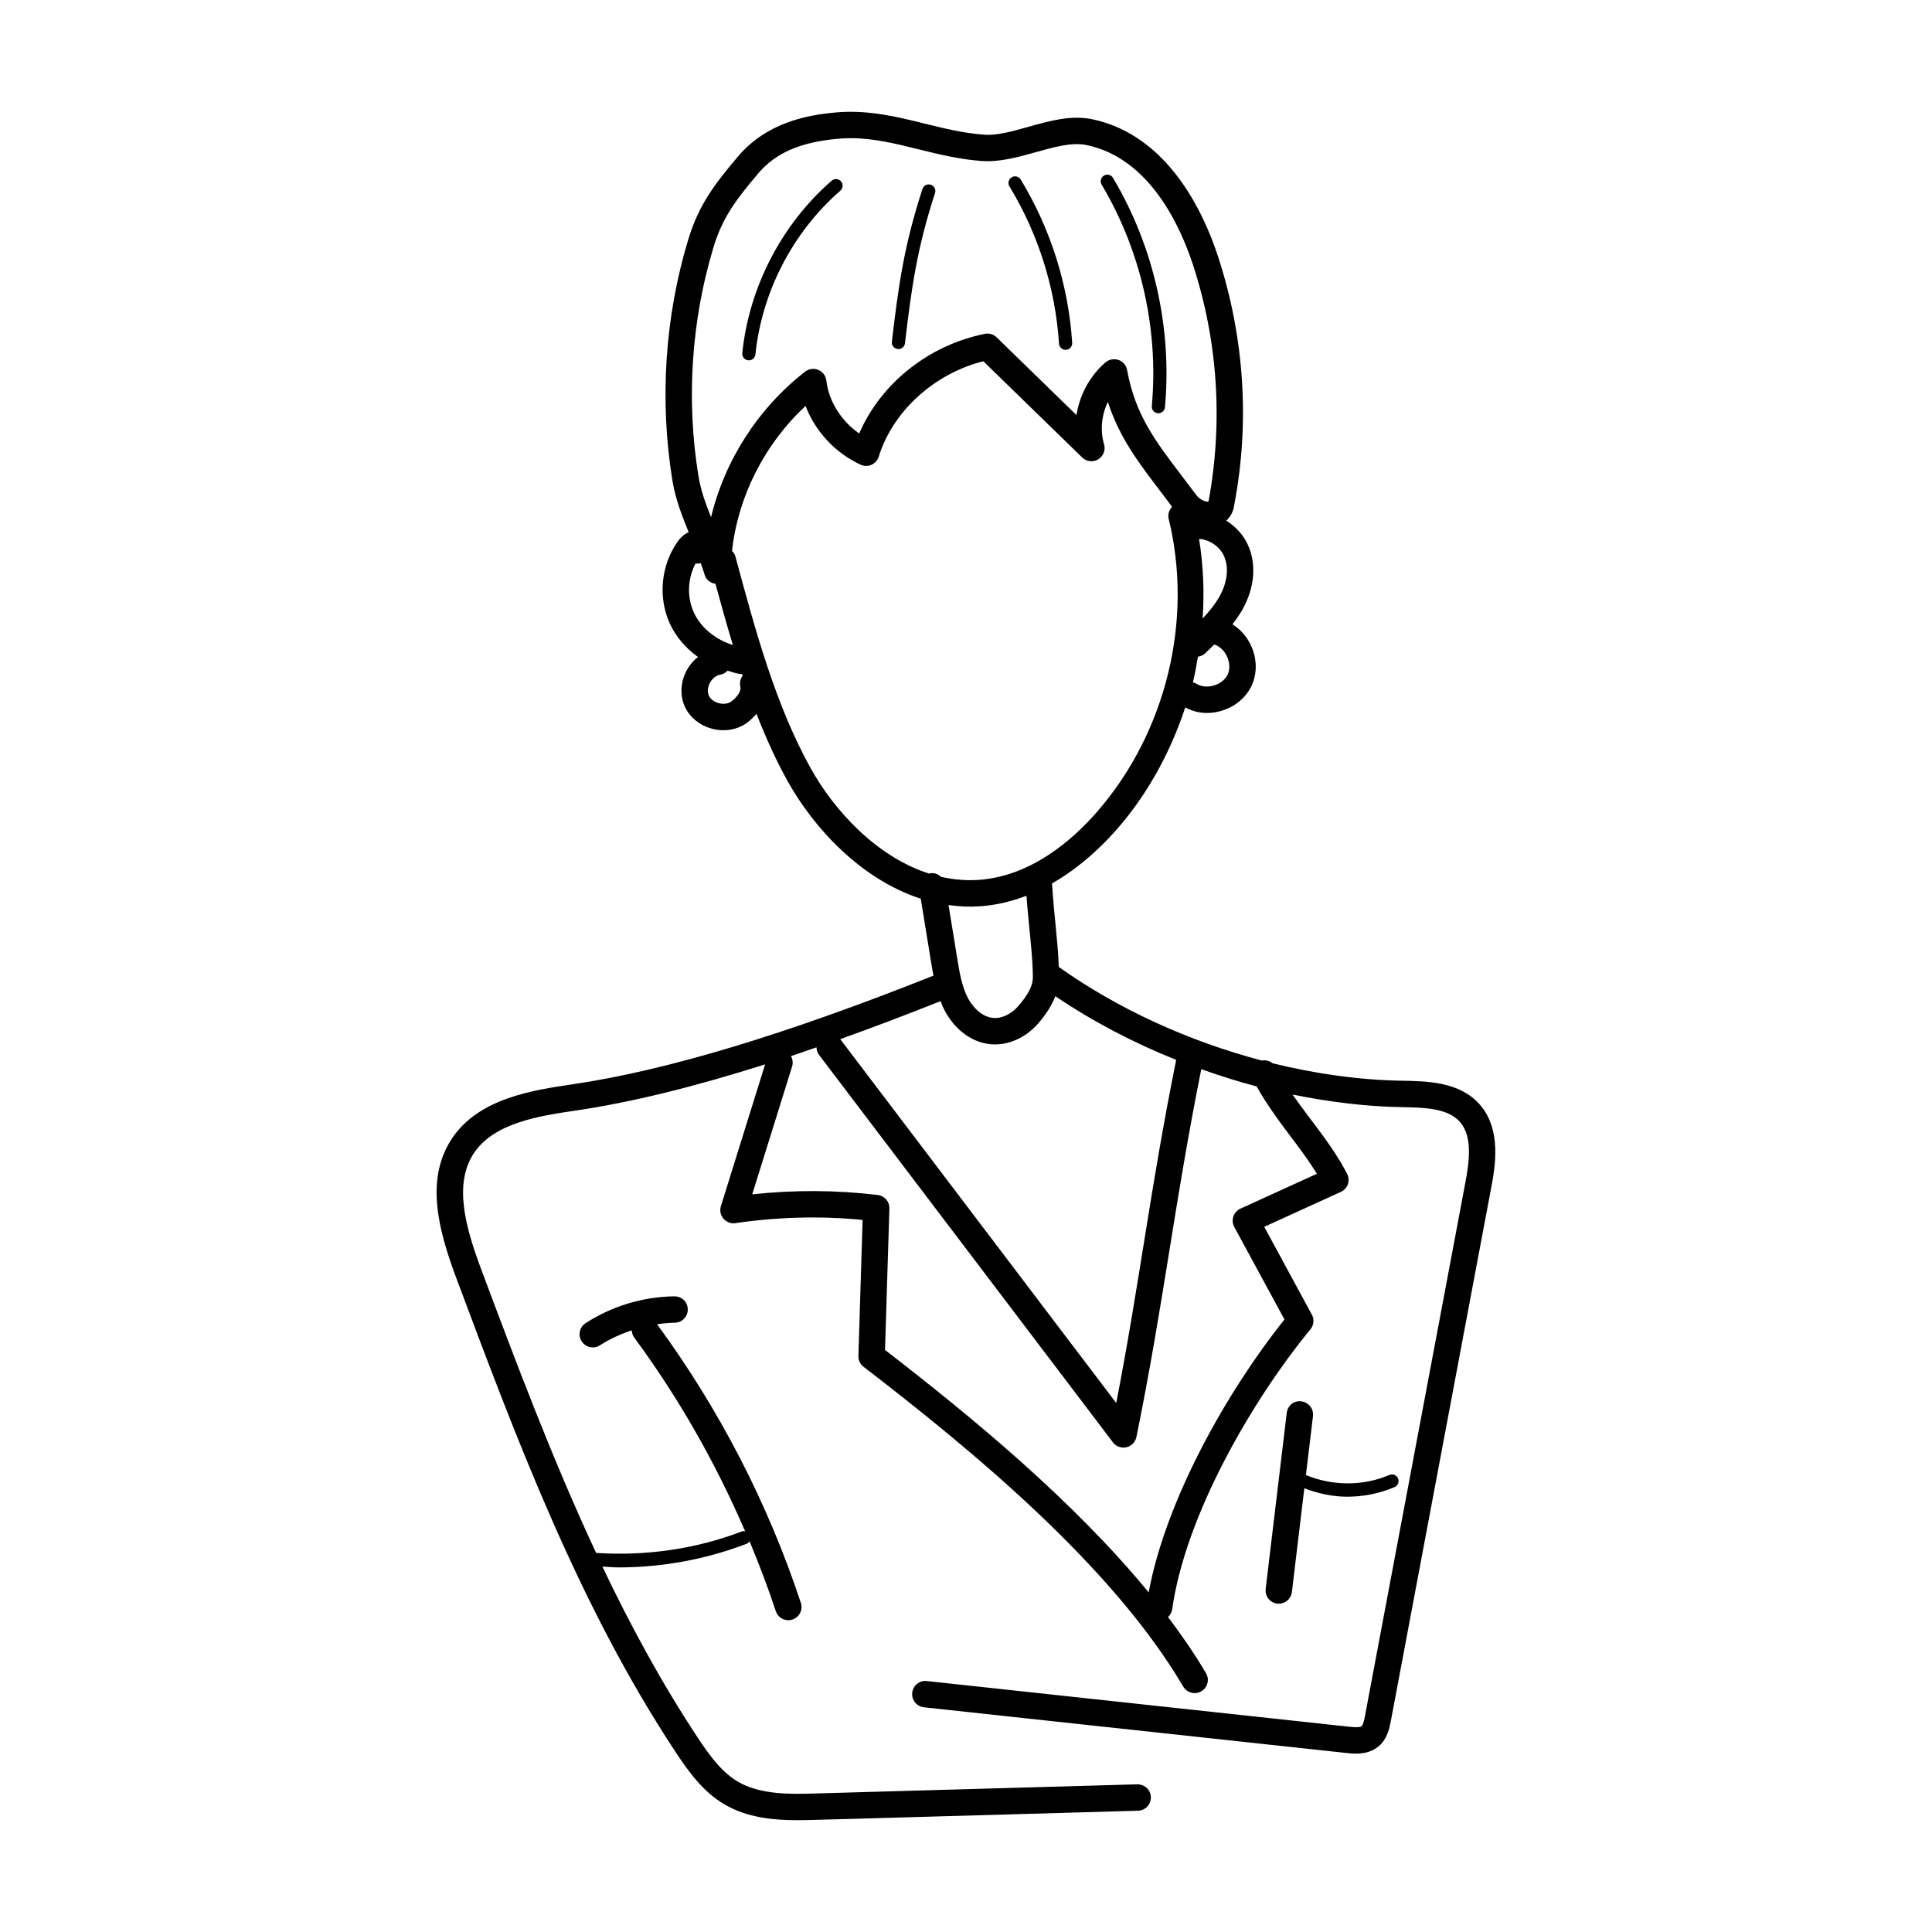 <?xml version="1.0" encoding="UTF-8"?>
<!-- Uploaded to: SVG Repo, www.svgrepo.com, Generator: SVG Repo Mixer Tools -->
<svg fill="#000000" width="800px" height="800px" version="1.1" viewBox="144 144 512 512" xmlns="http://www.w3.org/2000/svg">
 <g>
  <path d="m515.3 430.4c-11.156-0.199-22.676-1.828-34.059-4.625-0.785-0.656-1.82-0.898-2.836-0.719-19.301-5.094-38.078-13.605-53.805-24.797-0.316-7.59-1.242-13.227-1.805-22.137 13.859-7.918 27.852-24.035 35.309-46.648 1.738 0.922 3.672 1.469 5.703 1.469 4.922 0 9.859-2.738 11.953-7.379 2.488-5.535 0.336-12.684-5.156-16.125 1-1.285 1.949-2.617 2.754-4.082 3.125-5.664 3.641-11.801 1.406-16.832-1.227-2.766-3.316-5-5.781-6.547 1.164-1.102 1.945-2.547 2.106-4.215 4.16-21.688 2.688-44.402-4.262-65.684-3.871-11.871-13.383-32.402-33.551-36.512-5.473-1.105-11.184 0.484-16.711 2.035-4.301 1.203-8.383 2.371-11.805 2.086-5.473-0.395-10.711-1.695-15.77-2.945-7.356-1.824-14.98-3.695-23.488-2.945-7.473 0.668-18.289 2.609-25.98 11.727-6.121 7.258-10.34 12.711-13.148 22.012-6.172 20.434-7.625 42.434-4.207 63.641 0.805 4.977 2.547 9.488 4.332 13.84-1.09 0.504-2.109 1.363-2.961 2.574-4.473 6.394-5.211 15.02-1.875 21.984 1.613 3.356 4.191 6.277 7.309 8.531-1.152 0.922-2.172 2.059-2.922 3.414-1.676 3.039-1.918 6.613-0.641 9.566 1.273 2.945 4.047 5.215 7.414 6.062 3.195 0.82 6.773 0.262 9.41-1.812 0.871-0.684 1.586-1.426 2.238-2.184 2.387 6.109 5.047 12.07 8.184 17.73 6.906 12.461 19.484 26.152 35.352 31.277 2.731 16.691 2.926 18.074 3.367 20.391-39.445 15.699-70.773 25.145-95.652 28.801-10.586 1.566-25.086 3.703-32.141 14.652-6.887 10.688-3.422 23.957 1.348 36.707 15.93 42.594 32.402 86.633 58.027 125.47 3.449 5.227 7.297 10.617 13.035 13.996 6.062 3.566 13.059 4.188 19.391 4.188 3.043 0 2.891-0.031 90.207-2.508 1.93-0.055 3.453-1.668 3.398-3.602-0.055-1.926-1.59-3.394-3.598-3.394l-85.078 2.414c-6.551 0.211-14.742 0.422-20.773-3.121-4.441-2.617-7.742-7.277-10.738-11.82-9.504-14.402-17.742-29.59-25.168-45.18 1.426 0.062 2.844 0.223 4.269 0.223 11.617 0 23.238-2.141 34.074-6.309 0.305-0.117 0.473-0.387 0.66-0.629 2.539 6.078 4.879 12.254 6.957 18.531 0.484 1.469 1.852 2.398 3.32 2.398 2.375 0 4.074-2.328 3.32-4.598-8.77-26.488-21.602-51.312-38.102-73.832 1.559-0.223 3.121-0.383 4.688-0.406 1.93-0.027 3.473-1.621 3.445-3.555-0.031-1.926-1.473-3.402-3.555-3.445-8.363 0.129-16.496 2.582-23.512 7.106-1.625 1.047-2.094 3.203-1.051 4.832 0.668 1.039 1.793 1.605 2.945 1.605 0.648 0 1.305-0.176 1.891-0.559 2.606-1.676 5.477-2.973 8.449-3.965 0.039 0.652 0.195 1.301 0.613 1.867 11.793 15.996 21.602 33.234 29.426 51.395-0.254-0.02-0.496-0.117-0.754-0.016-12.281 4.727-25.613 6.606-38.738 5.738-11.5-24.641-21.117-50.199-30.496-75.273-4.129-11.043-7.238-22.379-2.019-30.477 5.332-8.27 17.504-10.066 27.277-11.508 14.469-2.133 31.094-6.219 50.023-12.215l-11.723 37.586c-0.754 2.441 1.277 4.875 3.859 4.496 11.148-1.652 22.477-1.953 33.703-0.859l-1.117 36.039c-0.035 1.129 0.477 2.199 1.367 2.883 29.59 22.75 65.957 52.938 84.727 84.754 0.984 1.672 3.129 2.215 4.789 1.238 1.664-0.984 2.219-3.129 1.238-4.789-2.961-5.019-6.371-9.98-10.066-14.883 0.574-0.531 0.992-1.242 1.109-2.078 3.441-24.602 20.879-54.988 36.637-74.184 0.902-1.102 1.051-2.637 0.367-3.887l-12.621-23.262 20.309-9.258c1.797-0.816 2.582-2.988 1.656-4.789-3.984-7.719-9.523-13.922-14.461-21.012 9.656 1.961 19.348 3.172 28.812 3.34 6.016 0.109 12.238 0.219 15.512 3.887 3.434 3.84 2.539 10.434 1.434 16.312l-26.566 141.16c-0.145 0.75-0.438 2.309-0.887 2.691-0.559 0.457-2.547 0.23-3.297 0.148l-111.94-12.109c-1.902-0.219-3.648 1.176-3.856 3.102-0.207 1.922 1.184 3.648 3.102 3.856l111.93 12.109c0.684 0.074 1.566 0.172 2.551 0.172 1.883 0 4.121-0.355 5.988-1.914 2.379-1.988 2.938-4.981 3.273-6.766l26.566-141.16c1.023-5.434 2.926-15.539-3.09-22.27-5.301-5.953-13.781-6.102-20.773-6.227zm-45.922-107.71c-1.293 2.879-5.656 4.176-8.301 2.523-0.301-0.188-0.629-0.27-0.957-0.355 0.566-2.25 0.941-4.539 1.344-6.824 0.688-0.105 1.355-0.355 1.898-0.879 0.805-0.773 1.609-1.555 2.41-2.348 1.41 0.418 2.684 1.609 3.41 3.195 0.73 1.586 0.801 3.344 0.195 4.688zm-2.148-20.711c-1.168 2.113-2.769 4.062-4.523 5.934 0.484-7.051 0.188-14.117-0.941-21.098 2.633 0.145 5.449 1.934 6.606 4.543 1.336 3.008 0.918 6.883-1.141 10.621zm-134.16-92.422c2.426-8.027 6.078-12.73 11.801-19.523 4.648-5.508 11.203-8.371 21.25-9.266 1.125-0.102 2.234-0.148 3.336-0.148 6.086 0 11.824 1.43 17.848 2.918 5.348 1.324 10.879 2.691 16.949 3.137 4.68 0.312 9.516-1.023 14.195-2.332 4.945-1.387 9.609-2.699 13.426-1.914 16.699 3.394 24.898 21.395 28.301 31.824 6.582 20.16 7.973 41.664 4.098 62.648-0.477 0.176-2.176-0.266-3.234-1.703h-0.004l-3.75-4.961c-7.211-9.473-12.422-16.316-14.594-28.176-0.227-1.238-1.094-2.254-2.277-2.672-1.168-0.402-2.492-0.172-3.449 0.648-4.176 3.594-6.856 8.637-7.691 13.961l-21.16-20.605c-0.828-0.805-2.004-1.16-3.129-0.922-14.938 3.012-27.582 13.176-33.293 26.418-4.777-3.348-8.074-8.555-8.703-14.035-0.145-1.258-0.953-2.344-2.121-2.828-1.156-0.492-2.508-0.312-3.504 0.465-12.523 9.766-21.309 23.566-24.926 38.574-1.469-3.648-2.75-7.215-3.363-11.008-3.25-20.156-1.871-41.078 3.996-60.5zm-4.773 83.797c0.426 0.062 0.922-0.035 1.402-0.117 0.363 1.031 0.746 2.055 1.051 3.117 0.383 1.336 1.547 2.16 2.859 2.367 1.465 5.402 2.977 10.828 4.609 16.215-4.465-1.395-8.336-4.43-10.238-8.395-1.941-4.043-1.848-8.922 0.316-13.188zm11.898 32.582c0.312 1.297-0.973 2.871-2.285 3.894-1.75 1.383-5.168 0.555-6.082-1.539-0.895-2.062 0.797-5.141 3.035-5.492 0.785-0.121 1.426-0.535 1.941-1.062 1.082 0.309 2.727 0.906 3.781 0.906 0.023 0 0.043-0.012 0.066-0.012 0.051 0.152 0.102 0.301 0.152 0.453-0.582 0.801-0.859 1.816-0.609 2.852zm18.586 21.555c-9.344-16.863-14.703-36.77-19.887-56.012-0.16-0.598-0.5-1.078-0.906-1.492 1.613-14.457 8.594-28.25 19.496-38.414 2.523 6.676 7.828 12.465 14.59 15.578 1.891 0.875 4.172-0.098 4.805-2.144 3.731-12.039 14.738-22.012 27.715-25.27l26.199 25.504c1.141 1.105 2.887 1.312 4.242 0.492 1.363-0.82 2.004-2.461 1.555-3.984-1.09-3.719-0.668-7.762 1.008-11.242 3.012 9.383 8.055 15.996 14.125 23.973l2.894 3.836c-0.785 0.832-1.195 1.996-0.906 3.195 6.566 26.801-0.656 56.492-18.852 77.484-6.742 7.769-17.695 17.242-31.59 18.195-3.406 0.223-6.703-0.102-9.883-0.816-0.762-0.723-1.801-1.133-2.93-0.945-0.082 0.012-0.145 0.066-0.227 0.086-13.98-4.457-25.227-16.789-31.449-28.023zm44.969 36.68c4.383-0.301 8.465-1.332 12.273-2.793 0.754 9.84 1.645 15.27 1.699 21.648 0.016 2.106-1.242 4.586-3.84 7.57-1.891 2.172-4.484 3.422-6.742 3.156-2.969-0.281-5.344-2.848-6.582-5.164-1.652-3.094-2.277-6.902-2.875-10.57l-2.312-14.176c3.258 0.445 5.566 0.512 8.379 0.328zm-9.359 27.711c2.699 5.066 7.562 8.898 13.297 8.898 4.168 0 8.383-2.031 11.477-5.59 2.168-2.496 3.613-4.867 4.512-7.184 9.828 6.637 20.641 12.328 32.023 16.871-6.961 34.57-9.48 57.812-15.883 90.941l-73.145-96.434c8.418-3.004 17.305-6.383 26.582-10.066 0.34 0.863 0.691 1.727 1.137 2.562zm91.262 32.793c2.641 3.5 5.172 6.856 7.324 10.395l-20.254 9.238c-1.848 0.84-2.594 3.062-1.625 4.852l13.293 24.504c-15.258 19.129-31.473 47.879-35.977 72.348-19.828-24.172-46.742-46.418-69.875-64.258l1.16-37.488c0.055-1.812-1.281-3.367-3.082-3.582-11.059-1.324-22.223-1.375-33.27-0.164l10.566-33.887c0.297-0.961 0.148-1.941-0.309-2.75 2.199-0.73 4.512-1.551 6.773-2.332 0.031 0.688 0.195 1.371 0.645 1.961l77.922 102.73c0.668 0.887 1.707 1.387 2.789 1.387 1.645 0 3.094-1.156 3.43-2.801 7.356-36.23 9.953-61.34 17.188-97.484 4.836 1.715 9.719 3.273 14.66 4.566 2.57 4.543 5.606 8.746 8.641 12.762z"/>
  <path d="m488.89 515.38c-1.977-0.293-3.656 1.133-3.891 3.055l-5.582 46.645c-0.246 2.078 1.371 3.914 3.477 3.914 1.746 0 3.258-1.305 3.473-3.082l3.293-27.5c3.625 1.379 7.457 2.231 11.344 2.231 4.312 0 8.621-0.848 12.578-2.555 0.887-0.383 1.297-1.406 0.914-2.297-0.383-0.895-1.414-1.293-2.301-0.914-6.965 3.004-15.121 2.934-22.109 0.02l1.871-15.625c0.219-1.922-1.148-3.664-3.066-3.891z"/>
  <path d="m342.28 239.49c0.059 0.008 0.121 0.008 0.18 0.008 0.887 0 1.645-0.668 1.734-1.57 1.707-16.613 9.914-32.43 22.512-43.406 0.73-0.637 0.805-1.742 0.172-2.469-0.629-0.723-1.738-0.801-2.469-0.172-13.262 11.547-21.898 28.203-23.695 45.688-0.094 0.961 0.602 1.82 1.566 1.922z"/>
  <path d="m381.89 236.49c0.07 0.008 0.141 0.012 0.207 0.012 0.875 0 1.629-0.656 1.734-1.543 1.707-14.555 3.184-25.188 7.961-39.789 0.301-0.922-0.203-1.906-1.121-2.207-0.914-0.32-1.902 0.191-2.207 1.113-4.875 14.918-6.375 25.707-8.109 40.473-0.109 0.965 0.574 1.832 1.535 1.941z"/>
  <path d="m424.65 235.08c0.062 0.922 0.832 1.633 1.746 1.633 0.039 0 0.074 0 0.113-0.008 0.965-0.062 1.695-0.887 1.633-1.859-0.988-15.246-5.707-30.211-13.645-43.27-0.504-0.832-1.59-1.094-2.402-0.586-0.828 0.504-1.086 1.578-0.586 2.406 7.648 12.582 12.191 26.992 13.141 41.684z"/>
  <path d="m449.24 251.61c-0.09 0.957 0.621 1.812 1.582 1.898 0.055 0.008 0.109 0.008 0.164 0.008 0.891 0 1.656-0.684 1.738-1.594 1.922-21.039-2.965-42.625-13.766-60.781-0.496-0.828-1.566-1.102-2.398-0.609-0.832 0.492-1.105 1.566-0.609 2.398 10.426 17.527 15.148 38.363 13.289 58.68z"/>
 </g>
</svg>